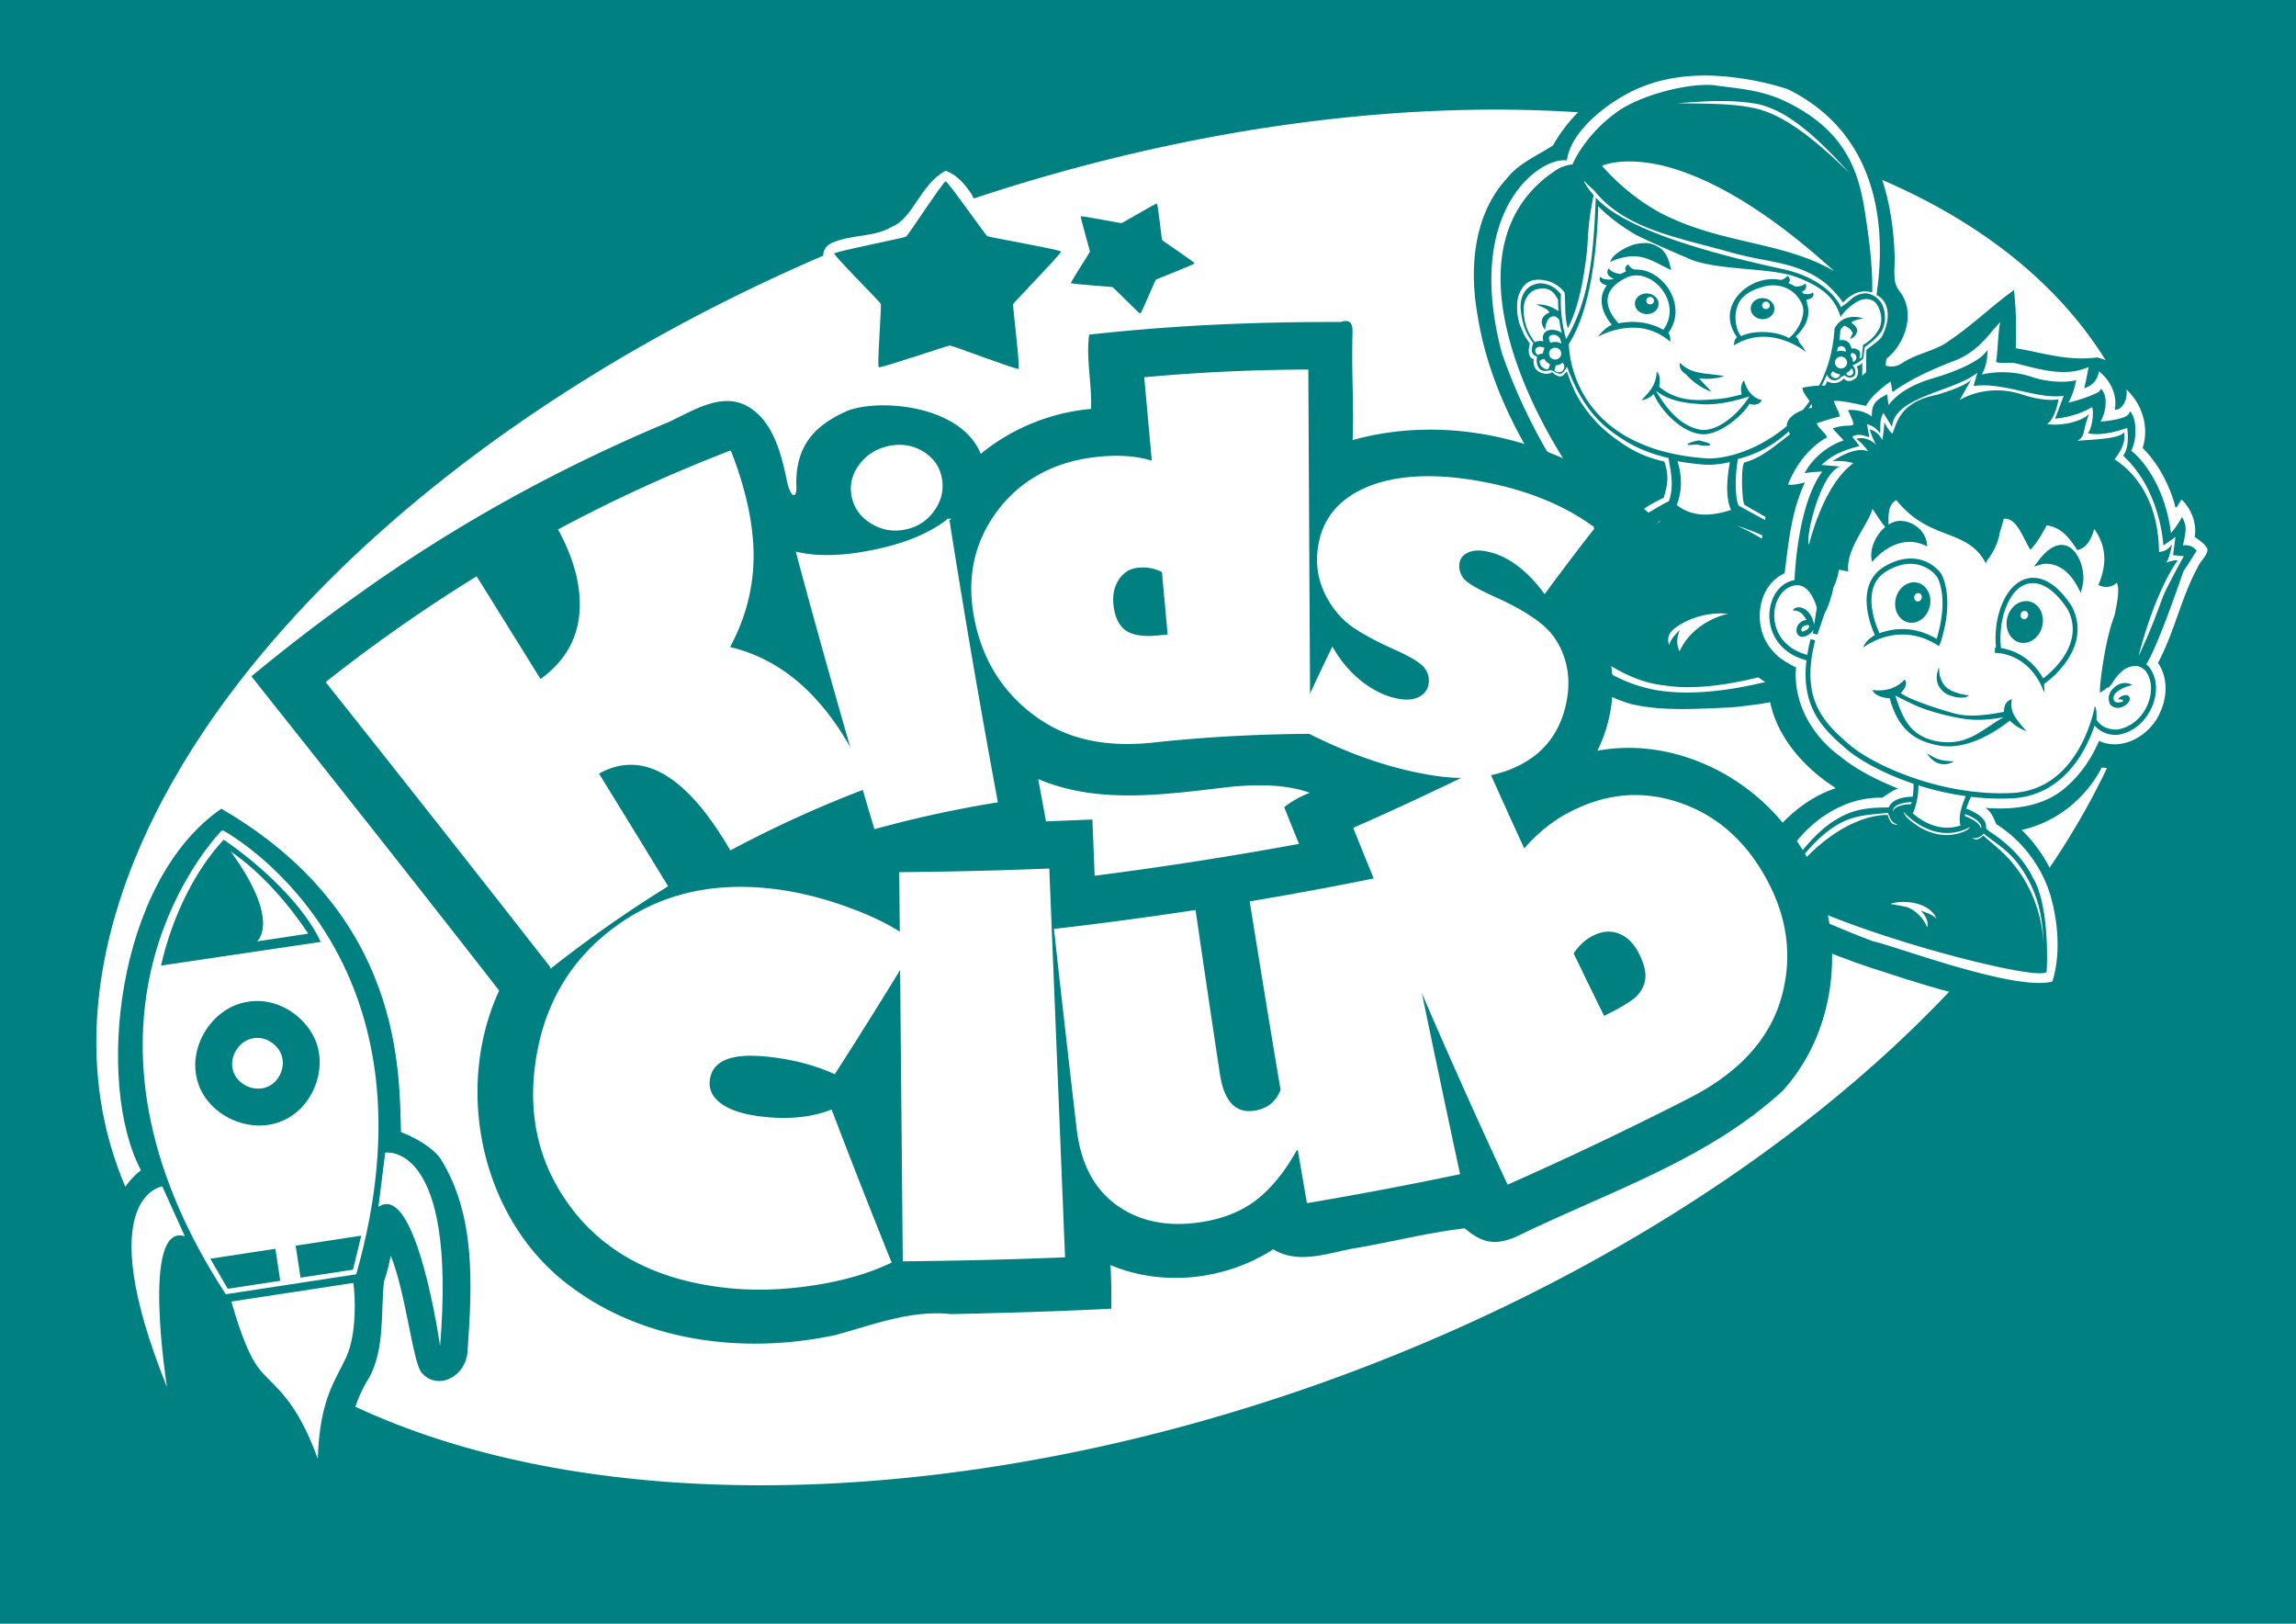 <svg xmlns="http://www.w3.org/2000/svg" width="297mm" height="210mm" viewBox="0 0 1052.362 744.094"><path d="M-1.416-1.619H1053.21v747.87H-1.416z" fill="teal"/><path d="M724.946 580.699A282.478 493.111 69.754 0192.33 595.722a282.478 493.111 69.754 01216.768-445.52 282.478 493.111 69.754 01632.616-15.023 282.478 493.111 69.754 01-216.768 445.52z" fill="#fff"/><path d="M778.204 28.166c-26.791.233-53.243 15.07-66.433 38.518-7.287 4.715-15.713 8.107-21.224 15.211-15.096 16.505-17.11 40.735-13.44 61.882 5.672 36.543 24.91 69.581 47.976 97.887-12.1 10.905-23.418 22.722-33.308 35.681 16.066 17.5 31.822 38.403 55.713 45.26 15.037 3.556 30.723 2.177 46.006 1.57 16.006-1.527 32.762-4.08 46.614-12.7 3.468-4.087 9.102-2.16 13.647-4.006 19.857-4.07 41.266-11.502 52.988-29.171 3.285-4.748 1.35-11.248-3.505-14.097-8.127-5.113-16.507-10.187-22.478-17.924-13.504-17.123-16.03-40.344-16.768-61.48-.01-6.777-.19-13.755.598-20.327 8.88-7.035 13.67-21.588 5.959-31.105-2.686-3.713-2.363-6.477-2.121-15.184-.642-24.773-7.063-51.427-26.125-68.648-16.93-16.157-41.253-22.026-64.099-21.367z" fill="teal"/><path d="M781.448 34.608c-10.447.001-21.507 1.72-31.927 6.492-11.91 5.455-29.486 18.468-31.355 32.422-12.132-1.793-47.344 22.499-29.788 88.245 17.593 50.892 47.103 82.187 47.103 82.187-.79-.825-23.296 21.123-32.06 32.647 19.992 23.537 33.564 35.502 55.733 39.666 36.412 6.073 84.478-15.067 89.954-16.523 12.575-3.344 40.67-10.17 50.356-27.405-11.573-11.11-46.2-16.313-44.022-111.968 1.695-1.522 5.548-3.868 7.117-6.101 4.466-8.718 3.148-16.445-2.477-19.055 2.527-17.316 7.922-70.159-40.41-94.219-8.172-2.881-21.508-5.724-33.777-6.278h-.01v-.008a98.52 98.52 0 00-4.434-.102zm.483 4.293c.768-.006 1.504.008 2.205.047v.002c.748.036 1.453.108 2.113.2 9.12 1.287 20.698 1.904 31.74 7.145 30.61 14.531 34.641 35.888 37.359 54.58 1.504 9.969 3.046 22.295 2.753 33.097-4.773-1.119-7.466.093-10.159 1.893-1.396.934-2.434 1.955-3.202 2.792-5.521-7.675-11.397-12.499-20.957-15.832s-18.253-3.678-31.315-7.398c-23.052-6.565-47.616-10.36-61.67-28.013a80.531 80.531 0 01-4.749-4.566c.07.298.166.596.254.896.682 1.206 1.99 3.2 4.12 5.686-2.791 13.905-2.283 17.416-3.088 26.056-1.403 12.008-3.544 24.81-8.747 35.007-1.635-5.872-.941-11.24-1.47-16.46-4.365-5.712-11.235-6.41-14.54-5.568-3.307.844-5.263 3.5-6.472 6.783-1.21 3.282-.994 9.695.603 13.697 1.598 4 1.96 4.99 4.513 8.566-.596 1.74-1.349 6.332 1.8 7.126-1.064 6.495 6.357 7.733 8.33 5.872 1.147.99 2.4 1.903 3.65 1.995 1.369.086 1.936-1.061 3.135-2.213 1.275 3.33 2.91 8.104 5.255 12.067 3.55 6.005 8.69 12.541 16.256 18.096 6.491 4.765 12.534 8.705 23.19 11.05 2.04 6.242 1.776 9.93-.315 16.614-7.914 3.651-11.97 7.442-19.646 11.195-1.147.561-2.238 1.104-3.41 1.672-34.065-37.707-82.746-128.104-24.764-163.952 3.242-1.394 5.247-1.609 5.247-1.609l.798-.073.309-.715s5.698-13.3 20.656-23.74c10.082-6.95 28.69-11.908 40.216-11.995zm6.325 7.394c-5.391.026-11.487.395-19.402 1.028 14.662.184 26.28.111 36.202 2.477 9.921 2.366 22.752 9.858 42.772 29.67-19.946-22.359-31.917-29.494-42.337-31.834-4.178-.677-8.001-1.081-12.037-1.25-1.682-.07-3.4-.1-5.198-.09zm-41.935 27.7c-7.032.063-10.923 1.492-12.077 1.988 8.35 9.411 17.025 16.07 25.82 21.031 27.858 15.006 56.706 13.272 80.616 27.247-36.177-32.93-62.928-44.97-80.595-48.821-3.966-.81-7.49-1.23-10.552-1.378v-.004a57.127 57.127 0 00-3.208-.063zm-14.89 16.556c9.232 10.167 33.153 21.4 85.582 32.747 19.03 4.119 25.66 14.522 26.733 17.531 5.215-3.506 5.27-5.515 10.448-6.374 3.472-.47 8.01 2.617 8.979 6.376 1.294 3.555 1.095 8.643-1.406 11.858-1.857 2.341-5.093 5.061-7.004 6.317-.387 1.878-.477 3.078-.748 5.171.017.299-3.797 3.198-4.915 3.046 1.196 1.973 1.649 2.71 1.108 4.435-.49 1.951-4.301 1.481-4.523.214-.493.317-1.027.568-1.61.634-2.1 2.75-5.64 2.122-6.646-.872-2.164 3.955-11.934 31.506-40.84 38.684-2.039 11.276-.655 21.526.711 21.59 8.613 4.934 17.296 9.001 24.986 14.264 17.862 12.226 23.399 34.539 24.183 50.409-8.87 4.05-53.55 22.24-83.282 17.565-28.945-2.858-51.896-33.155-55.42-37.195 5.55-7.112 19.635-24.194 32.966-32.737 10.102-6.474 20.172-12.659 24.226-14.552 2.355-7.09.933-12.887-.225-19.784-11.814-2.796-18.413-6.593-25.254-11.509-10.738-7.716-16.566-17.935-21.257-30.331-.976 1.727-1.848 3.114-3.05 3.222-1.398.127-2.618-1.114-4.546-1.7-6.73 2.198-6.571-4.703-6.083-6.232-2.768-.68-2.928-2.87-1.778-6.138-3.783-4.797-4.989-8.943-5.693-14.83-.835-7.706 3.35-11.01 5.596-11.792 2.284-.795 3.63-1.16 7.062-.024 3.602 1.191 5.833 4.467 5.722 4.31-.085 1.807-.555 10.447 2.385 20.552 10.108-17.07 12.201-36.363 13.264-57.845l.33-7.01zm1.073 3.907c-.03 1.853-.113 4.85-.327 8.613-.067 1.424-.211 3.049-.339 4.671a229.88 229.88 0 01-.823 8.54c-.389 3.322-.874 6.82-1.487 10.357-.613 3.537-1.333 7.109-2.231 10.62-.898 3.511-1.97 6.956-3.213 10.2a64.714 64.714 0 01-1.99 4.69 50.587 50.587 0 01-2.321 4.336l-.711 1.198c.022.753.085 1.926.262 3.452.178 1.527.482 3.402.971 5.503a51.85 51.85 0 002.095 6.9 52.813 52.813 0 001.668 3.814c.62 1.293 1.3 2.623 2.083 3.948a50.732 50.732 0 003.198 4.746 50.949 50.949 0 004.047 4.714 51.44 51.44 0 004.942 4.456c.27.216.556.428.835.642a55.238 55.238 0 005.16 3.527c2.187 1.315 4.586 2.53 7.173 3.665 2.587 1.136 5.367 2.21 8.39 3.123 3.022.913 6.281 1.684 9.775 2.329 3.494.645 7.198 1.13 11.197 1.463h.041c1.1.106 2.273.139 3.534.091a37.581 37.581 0 004.017-.37 47.163 47.163 0 004.31-.843 56.099 56.099 0 004.6-1.314 62.65 62.65 0 004.776-1.831 65.357 65.357 0 004.84-2.314 66.568 66.568 0 004.824-2.837 65.433 65.433 0 004.734-3.328 66.42 66.42 0 004.57-3.893c1.476-1.376 2.907-2.802 4.28-4.356 1.375-1.554 2.685-3.239 3.928-4.974a60.624 60.624 0 003.487-5.478c1.086-1.92 2.115-3.916 3.015-6.025a62.069 62.069 0 002.39-6.611c.687-2.3 1.237-4.711 1.684-7.207.447-2.496.767-5.071.945-7.766l.011-.225.086-.222s.212-.449.668-1.124a9.312 9.312 0 012.186-2.29 9.1 9.1 0 012.871-1.395 10.127 10.127 0 011.825-.364c.666-.067 1.397-.1 2.156-.045 1.012.072 2.104.294 3.277.638-.898.245-2.133.497-3.192.821-.53.162-.995.33-1.37.532-.373.202-.675.422-.763.677a9.838 9.838 0 011.48 1.227c.557.576.923 1.158 1.072 1.731.148.574.087 1.135-.116 1.679-.205.544-.568 1.066-1.073 1.554s-1.16.928-1.91 1.333c.15-.676.342-1.159.532-1.51.19-.35.406-.563.5-.798.095-.235.098-.461-.038-.789-.137-.326-.434-.76-.937-1.387-.385-.39-.905-.738-1.41-1.037-.506-.299-.996-.537-1.354-.698a6.32 6.32 0 00-1.332 1.355c-.284.39-.458.67-.498.762a74.774 74.774 0 01-.447 4.612c.346-.077.701-.091 1.042-.1.611-.014 1.213.04 1.76.232.546.193 1.029.52 1.457.892.595.517 1.114 1.994 1.381 2.743.692.012 1.247-.13 1.83.088.584.214.99.488 1.437.851.448.363.587.844.62 1.3.04.546-.084 1.54-.41 2.449.41-.25.671-.291 1.117-.42.21-1.698.47-4.055.638-5.918 3.577-1.984 6.015-4.712 7.632-7.895 1.208-3.182.895-6.742-.951-10.107-1.496-2.726-4.27-3.38-6.825-2.852-2.888.597-7.976 4.495-10.18 8.064-2.55-8.888-8.592-13.884-20.13-18.275-11.536-4.39-33.972-2.937-47.833-7.786-10.024-4.383-16.156-6.868-25.799-11.569a98.025 98.025 0 01-6.235-3.956 83.03 83.03 0 01-5.83-4.383 70.424 70.424 0 01-5.27-4.846zm22.178 16.917c1.348.054 3.573.506 6.675 2.6.328.292.646.601.949.946.439.5.857 1.05 1.229 1.666.372.616.686 1.29.981 2.026.295.735.562 1.532.77 2.39l.679 2.797-2.631-1.32c-2.002-1-3.812-1.984-5.6-2.805a32.55 32.55 0 00-2.715-1.099 20.3 20.3 0 00-2.732-.764 18.165 18.165 0 00-2.945-.363 19.89 19.89 0 00-3.238.182 26.242 26.242 0 00-3.806.793c-1.349.39-2.77.924-4.344 1.589.19-.52.47-1.02.8-1.496.33-.475.707-.936 1.142-1.365.87-.858 1.913-1.625 2.993-2.29a28.967 28.967 0 013.192-1.678 39.161 39.161 0 012.63-1.073c1.606-.419 3.257-.673 4.917-.701a7.414 7.414 0 011.054-.035zm-8.402 9.765v.008c.468.88 1.948 2.51 3.166 2.38 12.473-.546 24.468 16.25 15.251 29.039.907 1.342.878 2.42.837 4.019-7.532-6.522-15.717-7.06-22.167-5.998a36.165 36.165 0 00-7.78 2.22c-2.018.828-3.213 1.53-3.213 1.53.955-1.197 1.996-2.343 3.064-3.291 1.13-1.003 2.29-1.783 3.408-2.156-1.267-1.474-3.231-4.144-4.202-7.434v-.02c-.477-1.624-.698-3.433-.441-5.292.142-1.034.43-2.082.912-3.125.36-.776.832-1.528 1.404-2.28-.967-.151-2.233-.704-2.893-1.564-.451-.587-.619-1.315-.179-2.172.04-.076.071-.15.12-.23.621.899 1.959 1.275 3.35 1.33a9.723 9.723 0 002.376-.175c.094-.077.187-.155.284-.23-2.263-.751-3.794-2.715-2.143-4.79 1.124 2.256 5.384 2.687 5.384 2.687.39-.217.771-.441 1.193-.652.43-.215.865-.392 1.3-.557-.61-1.136-.599-2.22.97-3.247zm3.131 5.072c-1.408.077-2.809.427-4.15 1.1-4.372 2.188-6.608 4.548-7.655 6.81-1.046 2.262-.952 4.501-.34 6.597 1.2 4.07 4.399 7.263 4.589 7.451a33.313 33.313 0 016.656-.638c4.374.026 9.18.96 13.878 3.597 7.832-10.694-1.67-24.202-11.57-24.907-.469-.033-.938-.036-1.408-.01zm69.89.148h.012c1.39 1.265 1.227 2.335.443 3.36.11.065.218.143.327.21.962.387 1.892.847 2.77 1.384 1.259-.037 3.516-.13 4.65-1.465.815 1.834.06 3.236-1.698 3.824.264.286.504.589.734.898.277.058.582.114.918.154 1.383.165 2.763.008 3.52-.782.036.084.056.165.08.246.297.916.017 1.609-.522 2.117-.655.618-1.68.948-2.573 1.045.198.766.342 1.546.431 2.336.02.06.045.118.061.177.311 1.106.428 2.189.405 3.233-.041 1.876-.546 3.625-1.274 5.152l-.015.019c-.792 1.656-1.832 3.07-2.86 4.238-.025.03-.045.062-.07.092a12.63 12.63 0 01-.926.975c-.238.238-.45.437-.672.642.265.171.53.435.758.735.233.307.444.653.6 1.073.097.258.16.541.208.833.222.24.442.492.659.756.903 1.106 1.752 2.4 2.505 3.733 0 0-1.07-.883-2.93-2.02a36.157 36.157 0 00-7.329-3.426c-6.2-2.07-14.367-2.838-22.838 2.406.211-1.57.353-2.634 1.433-3.802 0-.02.014-.039.014-.056-10.299-14.236 5.76-28.827 19.68-26.232 1.183.322 2.905-1.055 3.505-1.849zm-6.933 4.391c-1.28.028-2.567.21-3.832.547-10.229 2.724-12.119 7.427-12.894 11.717-.585 3.242.168 8.581 2.392 11.031 3.526-1.74 8.518-2.062 11.845-1.822 3.246.244 6.716.872 10.074 2.696 3.934-2.92 8.15-10.713 5.98-15.576-2.433-5.455-7.21-8.263-12.29-8.569a15.662 15.662 0 00-1.275-.024zm-105.758 1.473c-1.112.05-2.283.283-3.346.732-2.355.994-5.419 4.371-4.87 10.649.635 7.288 3.24 10.478 5.065 13.174a5.82 5.82 0 012.324-.53c.535-.01 1.087.05 1.655.164-.047-.144-.105-.285-.14-.426-.27-1.092-.186-2.15.3-2.997.485-.847 1.335-1.389 2.196-1.644.862-.255 1.76-.258 2.668-.116 1.16.181 2.346.62 3.353 1.329-.53-1.978-.894-4.036-1.148-6.071-.49-.52-.988-.972-1.484-1.376-3.625-.965-4.748 3.164-4.998 6.071-1.224-1.571-1.716-3.077-1.455-4.427.263-1.35 1.207-2.291 2.164-2.885.413-.256.84-.474 1.26-.648-.634-1.65-3.113-2.416-5.951-3.688 0 0 .456-.055 1.209-.03 1.801.059 5.373.535 8.893 3.096a76.53 76.53 0 01-.158-5.34c-.405-.533-2.033-4.137-5.125-4.842a8.396 8.396 0 00-1.324-.185 9.907 9.907 0 00-1.088-.01zm48.401 2.264c2.991.14 5.309 2.367 5.186 4.978-.124 2.61-2.64 4.609-5.63 4.468-2.992-.141-5.33-2.37-5.206-4.98.123-2.611 2.659-4.607 5.65-4.466zm1.449 1.605c-.981-.072-1.829.652-1.873 1.607-.107 2.26 3.382 2.425 3.488.165.044-.918-.673-1.702-1.615-1.772zm51.617.534c2.991.141 5.327 2.407 5.202 5.068-.126 2.66-2.666 4.696-5.657 4.555-2.991-.141-5.303-2.407-5.177-5.067.125-2.66 2.64-4.697 5.632-4.556zm1.453 1.601c-.982-.07-1.828.662-1.87 1.618-.106 2.26 3.383 2.424 3.49.164.042-.922-.673-1.714-1.62-1.782zm-97.108 15.186c-1.15-.054-2.777.34-2.465 1.98.107.432.324 1.028.725 1.714a5.792 5.792 0 012.365-.41 5.497 5.497 0 012.579.792c-.017-.663-.344-1.705-.677-2.41-.275-.582-1.23-1.466-2.527-1.666zm131.483 5.194c-.455.009-.944.228-1.528.638-.11.616-.27 1.207-.394 1.812a5.844 5.844 0 012.088-.274 5.5 5.5 0 011.866.423c.098-.455.065-.85-.058-1.197-.124-.347-.357-.628-.616-.852-.358-.31-.808-.56-1.357-.55zm-137.987.307c-.654-.01-1.292.18-1.961.753-.538 1.219-.324 2.055.817 3.028.723-.31 1.548-.665 2.458-.78.038-.798.317-1.648.736-2.506-.728-.258-1.397-.48-2.05-.495zm7.016.422c-1.558-.073-2.853 1.071-2.924 2.585-.072 1.513 1.112 2.753 2.67 2.826 1.557.074 2.826-1.05 2.897-2.564.072-1.514-1.086-2.773-2.643-2.847zm135.636 2.406a5.343 5.343 0 01-.364 1.178c.32.416.592.887.782 1.384.191.498.28 1.038.31 1.583.683-.276 1.13-.676 1.359-1.095.228-.42.249-.867.176-1.297-.073-.435-.24-.864-.599-1.188-.358-.324-.908-.532-1.664-.565zm-4.614 1.697c-1.558-.074-2.849 1.048-2.92 2.562-.072 1.514 1.108 2.773 2.666 2.846 1.557.074 2.828-1.07 2.899-2.584.072-1.514-1.088-2.751-2.645-2.824zm-136.124 1.076c-.795.168-1.766.234-2.207 1.094.136.951.383 1.766 1.112 2.517.704.526 1.443 1.155 2.448 1.126.232-.055.414-.142.68-.604.2-.347.399-.947.508-1.77-.981-.577-1.927-1.225-2.503-2.36h-.039zm145.716 1.571c.155 9.619-1.01 30.101 2.359 45.079 2.27 20.484 14.34 48.43 39.885 63.887-4.425 8.85-34.447 20.092-45.99 20.983-2.689-29.308-14.2-43.599-26.803-51.21-8.149-4.922-14.601-8.257-23.32-13.425-1.378-.876-1.9-19.343.042-19.508 7.185-2.105 11.894-6.028 19.08-11.602 7.862-6.096 14.022-15.035 18.722-25.611.986.851 5.01 1.848 7.532-1.238 2.11 2.164 4.136.849 5.5-.132 1.287-.925 1.35-4.333.389-5.356 1.268-.558 2.24-.828 2.604-1.867zm-137.258.098c-.966.62-1.976 1.194-3.25 1.23-.133.877-.32 1.649-.647 2.289.567.376 1.176.822 1.959.875.668-.063 1.32-.114 1.877-.658.49-.76.988-1.59.663-2.623-.113-.364-.309-.712-.602-1.113zm53.808.1c5.399 5.764 13.179 4.544 20.205 6.107-4.54 1.316-8.401 1.436-11.566.957 1.594 1.883 3.975 4.169 5.698 6.134-6.182-2.1-10.532-6.615-11.802-8.058-2.174-1.14-3.208-3.673-2.535-5.14zm78.563 2.407c-.275.499-.646.909-1.06 1.296a5.51 5.51 0 01-1.394.98c.268 1.06.877 1.13 1.79 1.206a1.782 1.782 0 001.026-.587c.236-.28.411-.666.398-1.14-.013-.474-.211-1.039-.76-1.755zm-8.562 1.42c-.422.426-.694.8-.82 1.083-.308.894.162 1.205.727 1.715.401.269.845.432 1.7.341.856-.09 1.715-.953 1.634-1.753a5.474 5.474 0 01-1.748-.455 5.613 5.613 0 01-1.493-.93zm-80.713.116c1.628 1.931 1.533 4.07 1.073 7 8.983 7.406 18.643 6.17 25.975 5.703 3.8-.241 7.094-.998 9.614-1.627.891-.223 1.564-.384 2.26-.56-.606-2.108-.374-5.083 1.1-6.395 1.23 5 4.519 8.3 8.066 8.95-.643 2.027-3.415 2.64-5.604 1.733-2.978 5.194-13.844 14.693-22.074 13.928-9.725-.904-19.123-11.753-21.822-18.398-1.442 1.407-3.293 2.507-5.62 2.857 3.646-4.001 6.517-6.413 7.032-13.191zm-.429 8.836c5.162 8.695 11.788 16.732 21.229 17.984 7.349.25 16.114-6.715 21.674-15.413-6.4 2.057-13.338 3.785-20.77 3.661-6.905-.407-15.448-.988-22.133-6.232zm19.823 22.773v.003c.178.009.355.05.522.11.924.328 4.877 1.053 4.54 1.875-.34.823-4.42.333-5.345 0-.924-.33-5.324.534-4.984-.287.27-.652 4.487-1.758 5.267-1.7zm-9.948 9.493c1.281 3.825 2.997 11.618-.287 20.075 6.848 5.497 15.429 5.371 24.87 2.282-1.928-4.281-1.975-9.85-1.538-14.676.263-2.9.677-5.455 1.024-7.254-4.607 1.08-8.885 1.439-12.506 1.093-4.105-.342-7.96-.848-11.563-1.52zm-7.536 27.351c-15.602 5.48-31.497 17.705-41.783 33.172 9.264-12.26 24.397-21.42 41.783-33.172zm34.744 2.209c18.824 8.282 32.602 20.358 41.395 41.114-3.681-17.184-11.732-31.726-41.395-41.114zm-7.513 40.218c-8.441.005-16.143 3.205-20.624 6.577-5.146 3.717-2.77 7.902-2.77 7.902.001 0 0-2.417 4.825-6.87-2.189 5.333-.88 7.788-.167 9.782 6.636-14.334 22.271-17.222 22.271-17.222a29.46 29.46 0 00-1.835-.126 33.032 33.032 0 00-1.698-.043z" fill="#fff"/><path d="M923.106 132.888c-12.24 8.87-18.671 16.056-31.845 24.722-6.09 3.54-13.24 4.688-19.184 8.644-2.657 1.804-5.341 2.166-8.267 1.135-7.117-.222-11.533 6.478-16.27 10.44-6.93-1.264-14.316-1.766-21.352-.147-.28 2.944 5.31 7.167 4.23 9.259-4.794.367-13.414 4.58-10.993 9.77.531 1.926 3.089 4.26-.092 5.27-7.38 7.392-12.036 17.047-15.083 26.93 1.863 1.35 4.273 2.462 6.129 3.443-2.695 8.953-2.714 18.842-5.547 27.473-17.033 13.33-13.631 43.826 5.628 53.42-.052 17.857 11.628 33.76 25.452 44.09 1.713 1.35 3.881 2.675 5.447 3.851-19.882 6.643-33.586 24.326-42.494 42.5-3.658 4.823-5.037 13.584 1.476 16.71 18.993 7.98 37.69 16.742 57.32 23.151 20.887 6.83 41.975 13.67 63.723 17.078 6.908.57 14.976 1.792 21.05-2.19 6.28-6.152 4.807-15.85 5.843-23.795.24-19.97-7.256-40.267-21.628-54.333 15.704-3.343 29.336-14.4 36.67-28.532 20.032 1.98 36.9-18.938 34.23-38.15 0-4.253-3.493-8.332-.345-12.18 6.05-15.236 10.975-31.073 19.502-45.155 1.478-5.218-2.725-9.652-5.466-13.436-.538-9.614-7.185-17.347-13.759-23.57-2.41-5.552-6.772-10.146-9.3-15.513 3.352-17.453-8.437-34.822-26.837-39.986-13.705 1.868-25.507-2.251-37.43-4.23.198-5.23.479-14.826-.808-26.67z" fill="teal"/><path d="M916.749 147.618l-3.125 3.429c-4.796 6.18-10.656 11.717-18.164 14.395-9.25 3.556-19.765 8.234-27.95 14.194-.422-.518-.37-2.393-.99-4.809-4.416 3.164-8.81 6.71-11.223 11.172-3.964-.756-10.734-2.519-14.728-2.276.501 2.34 2.652 5.29 2.633 7.166-3.58.752-7.03 2-10.527 3.055.802 2.501 4.396 4.605 4.649 6.523-8.35 4.7-14.308 12.792-17.813 21.58 2.642.422 5.217-.46 7.75-.925-6.138 12.985-7.508 27.486-9.286 41.548-13.073 6.05-14.842 25.295-5.621 35.416 2.807 3.552 7.123 5.898 10.852 7.824-1.41 15.812 7.158 31.057 19.672 40.29 7.993 6.641 17.947 11.511 27.189 15.203-2.858.679-5.118 2.99-7.488 4.17-14.834-.37-28.61 7.624-38.046 18.665-7.532 9.4-10.1 15.388-16.058 26.114 13.66 5.861 36.108 15.902 50.11 21.022 10.857 2.401 65.055 22.955 82.075 18.443 3.923-12.023 2.681-27.331-.833-39.394-4.024-13.452-13.029-25.264-24.863-32.76-1.17-2.795-2.29-5.784-5.015-7.454 13.04 1.11 27.393-.623 37.405-9.861 6.499-5.633 11.335-12.985 14.753-20.83 10.878 5.051 23.738-2.784 28.01-13.154 3.293-7.062 3.582-16.005-1.015-22.575 7.535-14.046 10.678-30.104 18.293-44.002 1.162-2.765 4.6-5.42 4.386-8.207-1.205-2.505-3.848-3.98-5.847-5.553 1.02-6.247-1.487-12.702-5.954-17.086-1.222 1.06-2.828 6.013-3.196 2.15-2.832-9.572-7.616-18.725-14.728-25.815 3.124-9.46-.2-20.206-7.483-26.85.899 3.699-1.441 9.627-5.282 9.325 1.315-6.663-1.99-13.586-7.33-17.603-.304 3.76-3.053 6.807-6.656 7.705.812-3.195 1.368-6.447 2.03-9.674-10.857 4.853-22.667.95-33.502-1.696-2.859-.616-6.801.297-8.921-.624.883-6.051.775-12.205 1.836-18.24zm-5.702 12.805l-.253 3.237s-.306 4.223-2.479 7.98c6.392-1.467 15.289-1.775 24.088 1.487.022.01.042.01.063.017 10.042 2.89 17.545 1.415 17.545 1.415l1.593-.304-.369 1.74s-.501 2.26-1.469 4.798c-.47 1.232-1.037 2.545-1.759 3.739 2.847-.685 5.72-1.524 8.185-2.427a53.484 53.484 0 004.359-1.798c.55-.261 1.016-.491 1.317-.673.15-.089.276-.202.333-.25l.87-1.264.862 1.325c1.12 1.704 1.38 4.265 1.034 7.148-.255 2.124-1.038 4.378-2.116 6.542a.787.787 0 01-.036.091c2.393-.251 4.944-.523 7.23-1.03 1.463-.323 2.786-.715 3.765-1.127.979-.411 1.59-.932 1.658-1.047l.959-1.623.889 1.584c.999 1.763 1.483 4.657 1.436 7.93-.042 2.891-.582 6.011-1.914 8.65 2.95 2.262 6.79 6.514 10.316 12.822 3.565 6.379 6.651 14.82 7.893 24.929 2.766-3.171 5.11-7.401 5.11-7.401.556 1.011 1.787 3.167 1.602 6.195-.254 2.33-.68 4.721-1.26 6.775 1.498-.107 2.825.036 3.73.438 1.246.553 1.966 1.359 1.966 1.359l.641.738-.59.848c-1.217 1.904-2.264 3.68-3.325 5.277a143.286 143.286 0 00-1.9 2.918c-.113.18-.189.307-.287.465l-.557 1.605c-.388 1.12-.931 2.66-1.577 4.494a694.414 694.414 0 01-4.895 13.516c-1.876 4.997-3.893 10.14-5.778 14.446-1.21 2.763-2.318 5.137-3.363 6.971-.292.57-.571 1.081-.836 1.55.276.194.548.39.827.617l.075.067.055.064c8.365 9.712.925 29.05-13.858 31.487l-.043-.01-.05.014c-5.646.343-9.046-2.384-10.694-4.24-1.165 3.425-2.841 7.524-5.201 11.666-5.85 10.265-16.04 20.857-32.73 21.688-6.34.316-12.627.017-18.735-.713-.46.957-1.268 2.723-1.927 4.817-.065.203-.112.412-.17.619 1.485.553 4.407 1.791 6.567 3.654 1.503 1.296 2.796 3.065 2.43 5.302a.405.405 0 00-.019.071c.336.277.714.633 1.186 1.12 7.836 5.067 15.646 11.95 20.275 21.412 7.36 11.946 6.767 38.54 6.304 43.283-4.069 4.653-92.632-18.392-122.807-36.797 1.737-7.834 13.069-23.742 23.547-31.216 8.418-5.828 14.847-7.433 26.942-7.365.672-1.806 2.225-2.946 3.799-3.633 2.622-1.145 5.68-1.318 7.173-1.325.486-3.04.421-5.14.374-5.923-13.917-4.693-25.108-10.985-31.038-16.14-5.626-4.892-11.528-10.168-15.107-17.93-2.708-5.873-4.028-13.152-2.91-22.517-10.402-2.649-15.639-9.9-16.758-17.286-1.153-7.604 1.963-15.429 7.941-18.367 1.168-.574 2.288-.917 3.346-1.076.092-2.417.484-10.467 2.166-20.209 1.747-10.119 4.815-21.65 10.502-29.528-4.074.158-5.924.39-8.046.713l1.273-2.18s5.447-9.08 16.648-12.831c-1.82-1.905-3.8-4.03-3.8-4.03l-1.255-1.493 1.835-.55c7.449-1.856 9.428 1.577 5.975-6.078l-.776-1.785 1.841-.014s5.024-.047 9.056 3.033c.02-1.407.047-2.745.407-4.062.567-2.074 2.13-3.852 5.3-5.455l1.369-.686.153 1.636c.11 1.235.292 1.998.52 3.322a19.278 19.278 0 012.286-2.726c3.122-3.09 8.564-6.805 17.928-9.556 9.155-2.689 14.968-5.387 18.456-7.398 3.488-2.012 4.562-3.218 4.562-3.218l2.125-2.332zm-4.735 10.405c-10.656 8.615-38.183 10.856-39.093 24.814l-3.97-6.415c-1.86 3.534-1.234 4.88-1.497 9.427-1.667-2.306-3.04-3.25-6.022-4.372l1.063 6.088c-2.473-.69-4.818-1.887-7.871-.299l3.368 4.285c-8.23 2.367-12.251 3.984-17.395 8.702l8.56.75c-9.148 2.632-16.416 34.095-14.26 35.69 0 0 6.221-27.002 20.254-37.208-3.992-1.428-9.415-.956-9.415-.956s9.849-7.158 16.25-4.5c-2.67-3.77-5.444-5.71-5.444-5.71s4.268-1.792 9.106 2.73c-2.354-4.3-2.907-7.115-2.907-7.115s4.09 1.04 5.64 4.932c.912-4.293.995-8.179.995-8.179s1.769 3.741 3.739 5.271c2.157-5.62 3.689-14.485 20.337-17.855 13.53-3.958 15.73-6.893 15.73-6.893l-5.284 9.347s12.03-8.04 28.779-2.542c10.885 3.594 16.518 2.15 16.518 2.15s-1.312 8.714-5.265 11.41c7.745.943 16.156-1.44 19.355-4.738-3.357 8.193-1.437 10.093-5.462 12.358 9.26-.727 19.444-.983 21.473-3.963.656 3.89-.809 7.945-4.438 12.443 5.303 3.407 20.066 14.57 20.415 42.42 3.825-.054 5.952-3.42 5.952-3.42s-1.112 6.503-2.675 8.367c4.389-1.555 5.274-.947 5.274-.947s-9.706 12.186-17.942 43.816c6.684-14.133 9.07-21.872 11.272-27.433 1.89-4.772 9.496-18.408 9.496-18.408l-4.937-.475 1.102-8.323-5.57 3.936s-.935-25.036-18.415-41.209c3.285-4.035 1.86-12.695 1.86-12.695-7.634 2.681-13.855 3.393-18.047 2.426 2.35-2.467 2.887-11.846 1.761-11.87-7.39 4.494-16.765 5.218-16.765 5.218l3.956-10.508c-11.719 1.849-27.905-6.493-41.324-4.46l1.743-6.087zm53.586 71.56c-2.464 8.65-6.196 9.183-7.772 9.72-3.51-5.227-6.791-10.267-14.034-11.369-3.298 6.241-5.573 9.29-7.49 11.215-3.645-5.993-6.321-14.871-12.204-14.212a92.073 92.073 0 01-1.799 6.264c-.5 3.18-1.708 6.716-4.09 10.35-.238.413-.463.823-.733 1.241l-.066-.082c-.01 0-.013.018-.015.024l-.886 1.234-.031-.044a9.294 9.294 0 00-.523 1.499c-8.576-16.489-25.783-9.926-41.073-29.05-4.174 2.125-3.588 8.186-3.578 11.255 2.054-1.38 4.19-1.89 6.218-1.681 5.224.308 11.304 4.718 11.485 11.656-7.109-3.677-13.308-1.891-17.878.816-4.569 2.707-7.348 6.33-7.348 6.33-1.803-6.86 2.96-13.686 6.038-16.063-1.051-1.124-2.812-3.624-5.874-8.32-1.861 7.155-12.304 18.411-11.134 28.72l-4.237-.808c-.676 3.997-1.557 6.105-2.463 7.974-.965 4.332-2.258 8.648-4.042 11.938-2.293 6.511-3.37 9.797-3.37 9.797l-2.124-.512.286-1.86a4.523 4.523 0 01-.684 1.154c-.677.81-1.626 1.43-2.874 1.95l-.021-.01-.01.026c-1.188.477-2.361.37-3.15-.3-.79-.669-1.095-1.77-1.001-2.827.18-2.019 1.894-4 4.599-4.328-1.513-2.397-2.67-4.298-6.348-4.355 2.002-3.03 8.378-1.305 9.821 6.534.21-1.338.268-1.68.542-3.396.25-1.563.49-3.03.704-4.35-.308-1.132-1.184-3.93-2.814-6.357-1.033-1.54-2.35-2.867-3.928-3.521-.08-.02-.165-.02-.249-.035v-.058c-1.55-.57-3.372-.566-5.744.6-4.828 2.372-7.585 8.952-6.577 15.602.971 6.409 5.357 12.828 14.93 15.348.365-2.286.848-4.69 1.505-7.224l2.135.566c-3.585 13.824-2.432 23.21.898 30.432 3.33 7.22 8.948 12.339 14.554 17.213 10.881 9.461 42.43 23.921 74.677 22.315 15.887-.79 25.261-10.659 30.848-20.462 5.586-9.802 7.194-19.41 7.194-19.41.669.766.93 3.836.724 6.262.577.984 3.292 4.882 9.819 4.486 13.055-2.236 19.23-19.087 12.374-27.199-.939-.753-1.813-1.291-2.635-1.669a3.329 3.329 0 00-.453-.094 8.473 8.473 0 00-2.514-.02 9.03 9.03 0 00-2.294.669c-.714.311-1.37.698-1.978 1.15a14.793 14.793 0 00-2.032 1.848 23.324 23.324 0 00-1.601 1.95c-.92 1.241-1.6 2.35-1.852 2.702l-.009.025-.034.042s-.676.838-1.659 1.811c.022-.237.045-.448.055-.609-.548.5-1.181 1.015-1.91 1.496l-1.676 1.122.033-2.122c.01-.713.143-2.296.432-4.744.29-2.449.738-5.658 1.337-9.17 1.081-6.336 2.683-13.682 4.953-19.644 1.237-6.053 2.402-12.02.96-14.79-1.666 1.66-4.745 2.81-8.389 1.086 3.264-8.153 4.533-16.52-1.93-25.724zm-13.443 7.504c1.668.403 3.14 1.433 4.304 2.782 3.545 4.114 4.96 11.145 3.696 16.11l-.732 2.87-1.314-2.473c-3.616-6.895-7.835-9.446-11.157-10.36-3.322-.914-5.653-.19-5.653-.19l-3.353 1.024 2.279-2.98c3.266-4.244 6.34-6.378 9.18-6.857a6.705 6.705 0 012.032-.044c.246.034.48.063.718.122zm-11.623 15.253c4.875 1.178 9.963 5.274 14.814 12.81l.03.059.033.057c2.514 4.947 2.968 9.766 2.182 14.096-.785 4.33-2.767 8.157-5.03 11.328-3.396 4.756-7.462 8.094-9.283 9.47-1.55.507.145 3.086-.757 4.106-6.892-18.442-22.49-17.898-22.49-17.898l.063-2.447s.164-.01.453.009c-.352-3.604-.774-13.743 4.31-23.095l.022.01c3.195-5.77 8.088-9.229 13.577-8.821.686.051 1.382.152 2.079.32zm-.596 2.395a10.083 10.083 0 00-1.753-.269c-4.593-.341-8.57 2.388-11.434 7.562-4.984 9.167-4.223 19.5-3.924 22.146.876.14 1.916.352 3.081.688 4.791 1.38 11.537 4.804 16.282 13.215 1.746-1.333 5.53-4.46 8.654-8.836 2.106-2.949 3.876-6.441 4.567-10.246.685-3.777.35-7.885-1.896-12.353-.018-.03-.027-.059-.047-.088-4.642-7.182-9.358-10.8-13.53-11.818zm-54.498-11.16c.966.224 1.858.528 2.695.874a17.862 17.862 0 015.274 3.372c1.276 1.181 2.022 2.17 2.394 2.984.452.988 1.848 4.087 2.3 9.25.452 5.164.011 12.442-3.06 21.95-.391.565-.352.935-.767 1.212-18.476-12.19-34.536.727-34.536.727.777-2.387 2.257-3.823 5.279-5.737-.884-1.972-2.679-6.385-3.423-11.478-.504-3.448-.553-7.218.569-10.797 1.121-3.579 3.463-6.92 7.432-9.227 5.788-3.365 10.808-3.996 14.844-3.318.336.057.676.115.998.188zm-.575 2.398c-3.703-.868-8.458-.516-14.31 2.886-3.491 2.03-5.335 4.728-6.284 7.754-.948 3.026-.956 6.434-.49 9.624.77 5.267 2.69 9.687 3.369 11.135 4.497-1.622 10.42-2.699 17.087-1.131 2.917.686 5.979 1.887 9.11 3.756 2.605-8.557 2.959-15.012 2.559-19.582-.42-4.795-1.65-7.45-2.091-8.416-.076-.162-.771-1.22-1.888-2.254a15.839 15.839 0 00-4.66-2.995 16.03 16.03 0 00-2.402-.778zm51.125 16.898c4.378 1.051 7.008 6.082 5.757 11.301-1.251 5.22-5.876 8.509-10.254 7.46-4.378-1.051-7.029-6.085-5.778-11.304 1.251-5.219 5.897-8.506 10.275-7.457zm-51.401-8.64c4.238 1.014 6.8 5.897 5.588 10.954-1.212 5.056-5.704 8.22-9.941 7.205-4.238-1.015-6.81-5.874-5.598-10.93 1.212-5.056 5.713-8.245 9.95-7.23zm49.407 12.935c-.933-.216-1.882.436-2.131 1.477-.25 1.041.3 2.059 1.23 2.283.934.215 1.883-.436 2.132-1.477.25-1.041-.3-2.06-1.23-2.283zm-48.743-8.142c-.933-.216-1.881.436-2.13 1.477-.25 1.041.297 2.06 1.229 2.282.933.216 1.885-.434 2.134-1.476.25-1.04-.302-2.06-1.233-2.283zm96.243 41.433a7.254 7.254 0 011.565.667s-2.897.608-5.35 1.963c-1.226.677-2.293 1.54-2.827 2.418-.506.83-.64 1.648-.153 2.908.64.627 1.341.795 2.13.684.696-.096 2.07-.166 1.924-.832-.128-.58-1.893-.692-2.284-.581.4-1.169 3.988-2.993 5.091-1.187.417.674.25 1.52-.014 2.052-.265.531-.65.942-1.094 1.336-.89.79-2.092 1.444-3.454 1.633-1.361.19-2.917-.15-4.077-1.458l-.12-.158-.074-.169c-.859-2-.604-4.039.306-5.533 1.76-2.8 4.848-4.475 7.903-3.876.174.044.355.068.527.134zm-147.01-26.78a1.52 1.52 0 00-.401-.019c-2.082.118-2.678 1.313-2.747 2.083-.033.385.077.622.21.734.133.11.388.23 1.076-.046.994-.419 1.618-.894 1.944-1.284.377-.691.693-1.344-.082-1.468zm60.045 19.266c-.252 3.486.988 7.844 4.237 9.97 1.869 1.263 4.847 2.373 9.413 2.966-1.86 1.761-7.095 1.091-10.64-.873-2.23-1.508-3.413-3.369-3.884-5.194-.942-3.65.874-6.87.874-6.87zm33.287 14.632c-1.196 6.287 2.39 9.613 6.666 14.672-3.368-1.252-5.814-2.985-7.555-4.829-12.735 9.86-23.63 12.859-32.077 11.49-9.392-1.733-18.643-5.464-23.007-21.723-3.527-.07-7.479-1.733-7.85-3.814 5.477.847 11.336-.792 14.623-4.783 1.815 1.772-.193 4.59-1.707 6.24 4.136 3.018 15.7 6.7 21.44 8.414 5.31 1.584 10.297 3.207 25.84.18.161-2.813.642-4.77 3.627-5.847zm-3.776 8.309c-11.49 2.012-16.602 1.374-27.015-1.044-11.117-2.884-13.691-4.454-22.638-8.88 3.51 10.684 6.837 18.318 18.609 20.848 14.44 2.68 20.826-5.2 31.044-10.924zm-35.119 16.56c4.808 2.789 5.76 3.35 12.465 3.673-3.881 2.156-7.162 1.275-9.261-.19-2.1-1.464-3.204-3.483-3.204-3.483zm17.816 19.594a132.214 132.214 0 01-21.74-4.933c.02 2.553-.285 7.64-2.56 12.859a30.482 30.482 0 005.532 3.811c4.363 2.322 10.022 3.83 16.388 1.696-.94-2.773-.206-6.18.687-9.018a39.38 39.38 0 011.694-4.414zm-.326 8.192c-.052.32-.088.631-.12.942.719.28 1.686.672 2.683 1.185 1.034.531 2.088 1.185 2.944 1.923.616.532 1.071 1.06 1.35 1.569.21.381.32.753.33 1.112.09-.199.156-.387.183-.55.153-.935-.422-1.97-1.656-3.034-1.712-1.477-4.265-2.585-5.714-3.147zm-24.524-5.447c-1.47.049-4.004.255-5.962 1.11-1.433.625-2.344 1.429-2.581 2.626-.041.21-.054.46-.047.725.122-.508.298-.967.681-1.344.437-.429 1.023-.792 1.74-1.105.979-.428 2.095-.702 3.158-.866.988-.153 2.006-.181 2.739-.204.093-.314.196-.633.272-.942zm26.852 11.394c-8.505 4.56-16.296 2.748-21.82-.192-5.088-2.708-8.264-6.236-8.81-6.865.162.486.717 1.93 2.007 3.094.78.703 1.721 1.496 2.83 2.302a31.964 31.964 0 003.767 2.373 26.609 26.609 0 004.595 1.94 22.6 22.6 0 005.3.99 21.24 21.24 0 002.887-.018c.98-.072 1.974-.227 2.992-.45a22.38 22.38 0 003.106-.93c.997-.378 2.652-1.345 3.146-2.245zm6.18 2.967c-1.304 1.739-4.232 2.769-5.427 1.79.667.702 1.509 1.118 2.368.914.555-.163 1.022-.33 1.537-.668.515-.338.966-.666 1.313-1.13 2.46 2.302 5.109 4.354 7.915 6.938 2.45 2.256 18.115 16.069 19.711 42.324-.333-10.82-2.168-20.039-6.967-28.917-6.663-12.325-13.15-15.406-19.802-20.639-.25-.259-.447-.43-.648-.612zm-5.427 1.79c-.06-.048-.108-.107-.16-.167h-.01c.051.062.114.106.169.162zm-38.414-11.208c-11.38 1.042-16.895 1.213-25.207 6.666-7.784 5.107-17.456 16.1-22.993 27.393 8.796-14.605 28.93-33.009 47.994-33.152.32.934.636 1.708.955 2.359.574 1.018 1.006 1.787 2.312 2.004.4.178.96.128 1.368-.121-2.116-.222-3.198-1.557-4.43-5.149zm12.575 41.417c-4.234-.992-8.776-.728-11.528.303 0 0 3.425.513 7.556 1.43 3.394 1.122 7.855 4.938 9.266 9.35 1.04-2.962-1.418-6.395-2.897-7.696a38.22 38.22 0 013.318 1.201c2.098.883 3.623 2.015 3.972 2.652-1.525-3.996-5.452-6.247-9.687-7.24z" fill="#fff"/><path d="M606.575 147.57c-35.86.08-71.736 1.802-107.382 5.785-1.488 11.329 1.425 23.161.852 34.038-18.384 1.635-36.255 8.867-50.52 20.595-9.531-23.259-48.737-25.379-61.94-19.35-13.204 6.028-23.573 15.04-22.536 35.245-.12 4.12-2.28 4.846-4.223-2.72-2.59-12.858-6.369-28.22-18.138-34.927-11.77-6.706-25.034 1.925-35.927 7.057-50.285 20.97-97.97 47.173-142.242 78.863-16.902 11.967-33.336 24.59-49.297 37.784 38 47.868 76.095 95.846 113.563 144.023-21.094 45.721-7.946 106.076 33.346 136.032 34.15 25.32 79.782 30.544 120.572 21.856 17.372-4.682 34.826-11.639 53.162-9.642 24.492-.504 48.98-1.235 73.446-2.472.171-6.667.018-13.338-.324-19.997 24.052 10.146 52.888 6.801 74.613-7.24 11.915 7.406 26.258 1.208 38.739-.708 16.348-2.816 32.777-7.041 49.047-8.876 8.594 7.409 15.015 7.968 25.439 2.923 40.986-19.861 86.082-34.545 120.227-65.953 29.961-32.866 30.077-87.63 1.29-121.276-19.984-25.421-53.946-40.603-86.215-34.557 9.933-19.855 9.845-45.53-3.634-63.762 10.42-13.812 20.918-27.553 31.695-41.096-36.43-34.842-91.48-51.086-140.226-37.526.653-14.89-.481-29.815-.125-44.735-.228-4.694 1.713-11.636-5.404-9.374-2.616.01-5.258-.013-7.858.01zM476.99 357.49c27.978 11.409 58.824 6.255 87.862 2.998 11.82-1.004 24.115-1.163 35.5 2.812-4.2 1.65-8.231 3.784-11.751 6.628l6.78 16.8a1740.725 1740.725 0 01-93.647 14.597l-1.038-25.762-21.276.849c-1.156-6.475-2.397-12.935-3.582-19.405l.818.343z" style="line-height:125%;-inkscape-font-specification:'Gill Sans Ultra Bold, '" font-weight="400" font-family="Gill Sans Ultra Bold" letter-spacing="0" word-spacing="0" fill="teal"/><g style="line-height:125%" font-weight="400" font-size="250.947" font-family="Gill Sans Ultra Bold" letter-spacing="0" word-spacing="0" fill="#fff"><path d="M420.044 432.234a2737.38 2737.38 0 01-37.416 60.047c-9.25-4.205-19.605-6.88-31.11-8.056-16.472-1.686-25.205 1.882-26.197 10.965-.474 4.338 1.46 8.005 5.825 10.986 4.37 2.903 10.86 4.813 19.452 5.686 11.614 1.18 21.829.032 30.573-3.4a3799.1 3799.1 0 0027.521 70.126c-10.028 4.85-22.002 8.361-35.867 10.467-13.863 2.105-26.972 2.496-39.261 1.212-30.856-3.224-54.215-14.902-69.984-34.479-15.7-19.665-21.66-42.238-18.338-67.563 3.517-26.816 15.542-47.667 35.727-62.793 20.217-15.22 43.925-21.205 71.55-18.306 11.953 1.255 24.101 4.18 36.53 8.757 12.507 4.506 22.835 9.93 30.995 16.351z" style="-inkscape-font-specification:'Gill Sans Ultra Bold, '"/><path d="M488.165 576.198c-24.867 1.008-49.664 1.596-74.383 1.83l-1.618-178.346c23.005-.2 45.932-.734 68.771-1.662zM640.494 400.326c9.302 45.968 18.875 91.89 28.72 137.764a1790.988 1790.988 0 01-70.176 13.28c-1.406-8.102-2.804-16.205-4.194-24.31l-.47.08c-5.613 10.035-11.894 17.687-18.778 22.942-6.88 5.253-15.58 8.654-26.034 10.126-2.778.392-5.48.616-8.104.675-11.599.254-21.637-2.73-30.023-8.877-10.213-7.553-16.145-19.186-17.97-34.818-3.56-30.49-7.021-60.986-10.388-91.49a1864.788 1864.788 0 0048.935-6.318c5.33-.76 10.653-1.545 15.97-2.353 3.636 25.019 7.347 50.03 11.133 75.032 1.912 12.628 7.216 18.312 15.922 16.926 5.818-.927 9.79-4.113 11.896-9.52-4.816-28.786-9.53-57.585-14.144-86.396a1665.001 1665.001 0 0067.705-12.743z" style="-inkscape-font-specification:'Gill Sans Ultra Bold, '"/><path d="M681.416 350.754a3152.087 3152.087 0 0017.215 38.049c6.24-7.163 13.148-12.706 20.781-16.658 16.637-8.614 33.056-10.097 49.984-4.463 16.89 5.622 30.26 17.062 39.97 34.602 9.786 17.674 12.441 35.874 7.161 54.74-5.269 18.826-19.204 34.422-41.993 46.075a1665.757 1665.757 0 01-83.532 39.798 3244.952 3244.952 0 01-70.767-163.516 1503.897 1503.897 0 0061.181-28.627zm53.82 114.785l1.46-.726c5.416-2.695 9.467-5.097 12.15-7.16 2.72-2.171 4.421-4.884 5.108-8.128.721-3.351-.199-7.518-2.725-12.52-2.35-4.652-5.42-7.704-9.203-9.166-3.786-1.463-7.762-1.13-11.968.995-3.324 1.68-6.249 4.362-8.79 8.053a3111.8 3111.8 0 0013.967 28.652z" style="-inkscape-font-specification:'Gill Sans Ultra Bold, '"/></g><g style="line-height:125%" font-weight="400" font-size="233.582" font-family="Gill Sans Ultra Bold" letter-spacing="0" word-spacing="0" fill="#fff" stroke="#fff"><path d="M218.312 264.758a17989.322 17989.322 0 0129.314 47.112c10.738-7.735 16.811-17.3 18.245-29.224 1.426-11.866-1.558-25.24-9.452-39.824a704.332 704.332 0 0127.29-13.852 703.782 703.782 0 0150.958-21.962c7.343 18.806 10.592 35.522 10.243 49.738-.35 14.273-4.148 27.58-11.011 40.094 28.307 6.45 49.024 28.425 64.264 63.633a526.033 526.033 0 00-44.938 19.296 517.534 517.534 0 00-18.308 9.324c-19.886-34.1-40.383-46.543-61.034-34.748a17955.576 17955.576 0 0131.703 51.641c-18.276 11.302-35.937 23.705-52.89 37.054a18890.019 18890.019 0 00-102.781-130.388 725.91 725.91 0 0168.397-47.894z" style="-inkscape-font-specification:'Gill Sans Ultra Bold, '" stroke-width=".954"/><path d="M414.698 242.236c-5.394 1.056-10.392.182-15.087-2.656-4.69-2.836-7.64-6.77-8.742-11.879-1.103-5.105-.037-9.932 3.303-14.45 3.337-4.514 7.904-7.364 13.609-8.478 5.705-1.113 10.903-.17 15.503 2.788 4.606 2.961 7.253 7.056 8.05 12.217.796 5.165-.479 9.927-3.722 14.317-3.246 4.394-7.52 7.085-12.914 8.141zm19.977-4.037a4819.8 4819.8 0 0022.135 129.083 534.378 534.378 0 00-55.7 12.13 4660.61 4660.61 0 01-35.724-125.99c10.359 2.336 22.538 1.739 36.964-1.407 13.39-2.921 24.062-7.378 32.325-13.816zM599.189 169.822c.28 55.333.578 110.666.896 165.999a719.41 719.41 0 00-13.844.213c-19.26.484-38.4 1.702-57.323 3.743-21.455 2.314-38.69-1.103-53.062-11.205-7.336-5.156-13.461-11.334-18.272-18.644-4.585-6.97-7.994-14.998-10.045-24.114-2.077-9.232-2.474-18.019-1.012-26.398 1.417-8.127 4.58-15.844 9.6-23.087 10.243-14.777 25.564-23.804 45.038-26.274 10.756-1.364 19.909-.724 27.294 1.73a212990 212990 0 01-3.496-38.47 837.037 837.037 0 0156.982-3.251 943.836 943.836 0 0117.244-.243s0 0 0 0zM535.7 291.212c-.894-9.787-1.788-19.576-2.68-29.364-3.49-1.867-7.34-2.587-11.503-2.142-3.95.421-7.037 2.388-9.218 5.865-2.19 3.408-2.957 7.489-2.357 12.239.7 5.538 2.712 9.416 5.974 11.652 3.332 2.163 8.219 2.869 14.737 2.228 1.682-.165 3.364-.324 5.047-.477 0 0 0 0 0 0z" style="-inkscape-font-specification:'Gill Sans Ultra Bold, '" stroke-width=".954"/><path d="M594.275 332.769a984.954 984.954 0 0116.46-35.489c3.85 6.618 8.61 12.015 14.285 16.227 5.685 4.142 11.366 6.6 17.154 7.379 3.592.482 6.557.025 8.918-1.392 2.426-1.407 3.835-3.468 4.208-6.198.363-2.658-.262-5.097-1.897-7.312-1.548-2.262-6.185-5.232-13.949-8.703-7.848-3.487-14.268-6.89-19.253-10.325-4.97-3.5-9.014-8.245-12.13-14.265-3.046-6.013-4.36-12.373-3.82-19.095 1.044-13.005 7.486-22.678 19.706-28.689 12.252-6.05 29.035-7.819 49.7-4.674 23.244 3.537 42.265 11.035 56.726 21.7a1253.469 1253.469 0 00-22.396 29.544c-8.444-11.328-17.725-17.818-27.471-19.42-3.224-.529-5.959-.227-8.188.893-2.23 1.12-3.507 2.798-3.845 5.02-.403 2.654.247 5.1 1.93 7.345 1.762 2.269 6.786 5.158 15.035 8.871 8.37 3.73 15.081 7.627 20.134 11.564 5.131 3.959 8.75 9.143 10.875 15.512 2.192 6.386 2.496 13.234 1.006 20.554-2.69 13.221-9.8 22.574-20.98 28.324-11.138 5.71-24.152 7.186-39.462 4.774-20.797-3.277-41.238-10.702-62.746-22.145z" style="-inkscape-font-specification:'Gill Sans Ultra Bold, '" stroke-width=".954"/></g><path d="M433.402 78.247c-11.653 6.281-14.618 21.485-24.486 25.628-7.942 4.824-18.303 3.57-26.738 7.09-4.899 1.608-6.341 6.631-3.127 10.103 6.055 8.567 18.78 14.632 18.702 25.747 1.343 8.264-4.465 17.662 2 24.987 9.529 3.625 17.879-3.962 26.886-5.592 10.495-2.84 21.342.715 30.384 5.396 5.176 2.603 14.955 3.46 15.52-3.418 1.751-9.874-5.235-20.524.975-29.875 3.999-9.136 17.626-13.68 17.617-24.192-4.455-7.343-15.682-5.837-23.646-7.714-10.236-1.877-18.446-8.698-22-17.098-2.761-4.299-6.654-9.166-12.087-11.062z" fill="#fff"/><path d="M466.85 169.032c-.82.535-30.414-10.705-31.442-10.706-1.03-.002-31.763 10.503-32.615 9.98-.85-.525 1.294-28.185.949-29.03-.346-.846-21.662-22.25-21.37-23.11.29-.86 32.102-7.193 32.943-7.708.84-.515 17.065-25.375 18.11-25.365 1.043.01 18.233 24.6 19.082 25.126.848.525 33.444 6.185 33.775 7.047.33.861-21.629 23.273-21.911 24.136-.283.862 3.299 29.095 2.48 29.63z" fill="teal"/><path d="M531.864 90.969c-8.021-1.107-11.959 7.512-19.718 7.615-5.325.748-10.14-2.074-15.343-2.087-2.898-.226-5.038 1.999-4.415 4.427.6 5.595 5.234 11.342 2.054 16.923-1.666 4.446-7.22 7.95-6.064 13.006 3.73 3.841 10.04 1.787 14.993 2.872 6.039.79 10.445 4.875 13.634 9.145 1.846 2.406 6.483 4.906 8.708 1.562 3.664-4.601 3.19-11.443 8.93-14.838 4.577-3.755 12.66-3.16 15.626-8.456-.147-4.64-6.174-6.257-9.617-8.887-4.576-3.11-6.744-8.282-6.143-13.265-.163-2.749-.47-5.913-2.645-8.017z" fill="#fff"/><path d="M522.635 143.653c-.56.096-12.148-11.825-12.66-12.044-.514-.218-18.816-1.43-19.092-1.874-.277-.444 8.61-13.92 8.677-14.418.067-.5-4.519-15.788-4.13-16.159.388-.371 18.048 3.17 18.613 3.088.565-.08 15.685-9.168 16.203-8.942.518.226 2.144 16.246 2.42 16.69.274.444 14.937 10.19 14.858 10.694-.078.504-17.368 7.145-17.752 7.52-.385.374-6.577 15.35-7.137 15.445z" fill="teal"/><g color="#000" font-weight="400" font-family="sans-serif"><path d="M101.434 370.607C52.956 404.063 43.72 496.73 64.579 536.28c-14.842 11.62-18.367 34.628-15.287 51.753 3.349 21.556 9.516 43.31 21.115 61.85 8.518 6.933 22.314-3.87 18.468-13.873-1.003-15.412-4.361-30.637-3.04-46.025 5.975 8.67 11.17 17.974 13.463 28.318 4.761 13.258 14.008 24.214 23.663 34.149 12.047 18.2 16.87 40.293 29.92 58.072 6.67-26.418 1.33-56.224 16.77-79.95 6.686-13.42 4.863-28.894 6.338-43.247 1.383-3.854 2.292-7.855 3.12-11.858 7.035 17.28 10.175 49.756 14.303 53.787 7.225 8.059 20.254 1.813 20.9-10.282 2.041-29.581 3.975-62.056-12.555-88.231-3.933-5.253-11.815-9.597-17.958-11.93-.863-27.24 1.213-99.684-82.365-148.206z" style="line-height:normal;text-indent:0;text-align:start;text-decoration-line:none;text-decoration-style:solid;text-decoration-color:#000;text-transform:none;white-space:normal;isolation:auto;mix-blend-mode:normal;solid-color:#000;solid-opacity:1" overflow="visible" fill="teal"/><path d="M102.523 384.808c17.504 11.918 36.875 30.253 44.47 46.83l-73.19 10.849c5.273-23.154 15.965-44.032 28.72-57.68zm3.207 5.396c23.496 32.286 12.057 41.211 12.057 41.211l23.464-3.55s-14.873-23.725-35.521-37.661zM74.372 543.677s-33.112 4.556 2.18 92.034c0 0-12.11-75.671 8.171-69.183zm102.189-15.462l-3.126 24.891c17.455-12.197 28.272 63.667 28.272 63.667 7.834-94.003-25.146-88.558-25.146-88.558zM96.392 576.83l29.836-4.555 2.218 14.664-24.065 3.675c-2.753-4.68-5.24-9.117-7.989-13.784zm39.116-5.973l30.07-4.591-3.785 15.581-24.046 3.672zm-29.477 25.603c1.99 6.559 6.61 23.303 13.085 31.25 6.475 7.948 16.4 12.828 26.542 40.807.867-27.85 8.306-36.046 13.154-46.868 4.849-10.823 3.971-28.102 3.163-33.731zm10.628-120.743c4.678-.615 9.427 2.136 11.67 6.212 3.171 5.64.278 13.576-5.633 16.078-6.08 2.701-14.088-.995-15.895-7.418-1.882-6.374 2.802-13.845 9.406-14.802.15-.029.301-.052.452-.069zm-1.964-16.786c11.474-1.51 23.126 5.24 28.627 15.238 7.78 13.838.684 33.306-13.819 39.443-14.916 6.626-34.56-2.441-38.993-18.198-4.615-15.638 6.874-33.965 23.076-36.311.37-.07.738-.128 1.11-.17zm-13.252-78.18c-9.034 9.726-77.601 90.218 2.042 212.362l59.774-9.127c39.944-140.24-49.349-196.751-60.858-203.369z" style="line-height:normal;text-indent:0;text-align:start;text-decoration-line:none;text-decoration-style:solid;text-decoration-color:#000;text-transform:none;white-space:normal;isolation:auto;mix-blend-mode:normal;solid-color:#000;solid-opacity:1" overflow="visible" fill="#fff"/></g></svg>